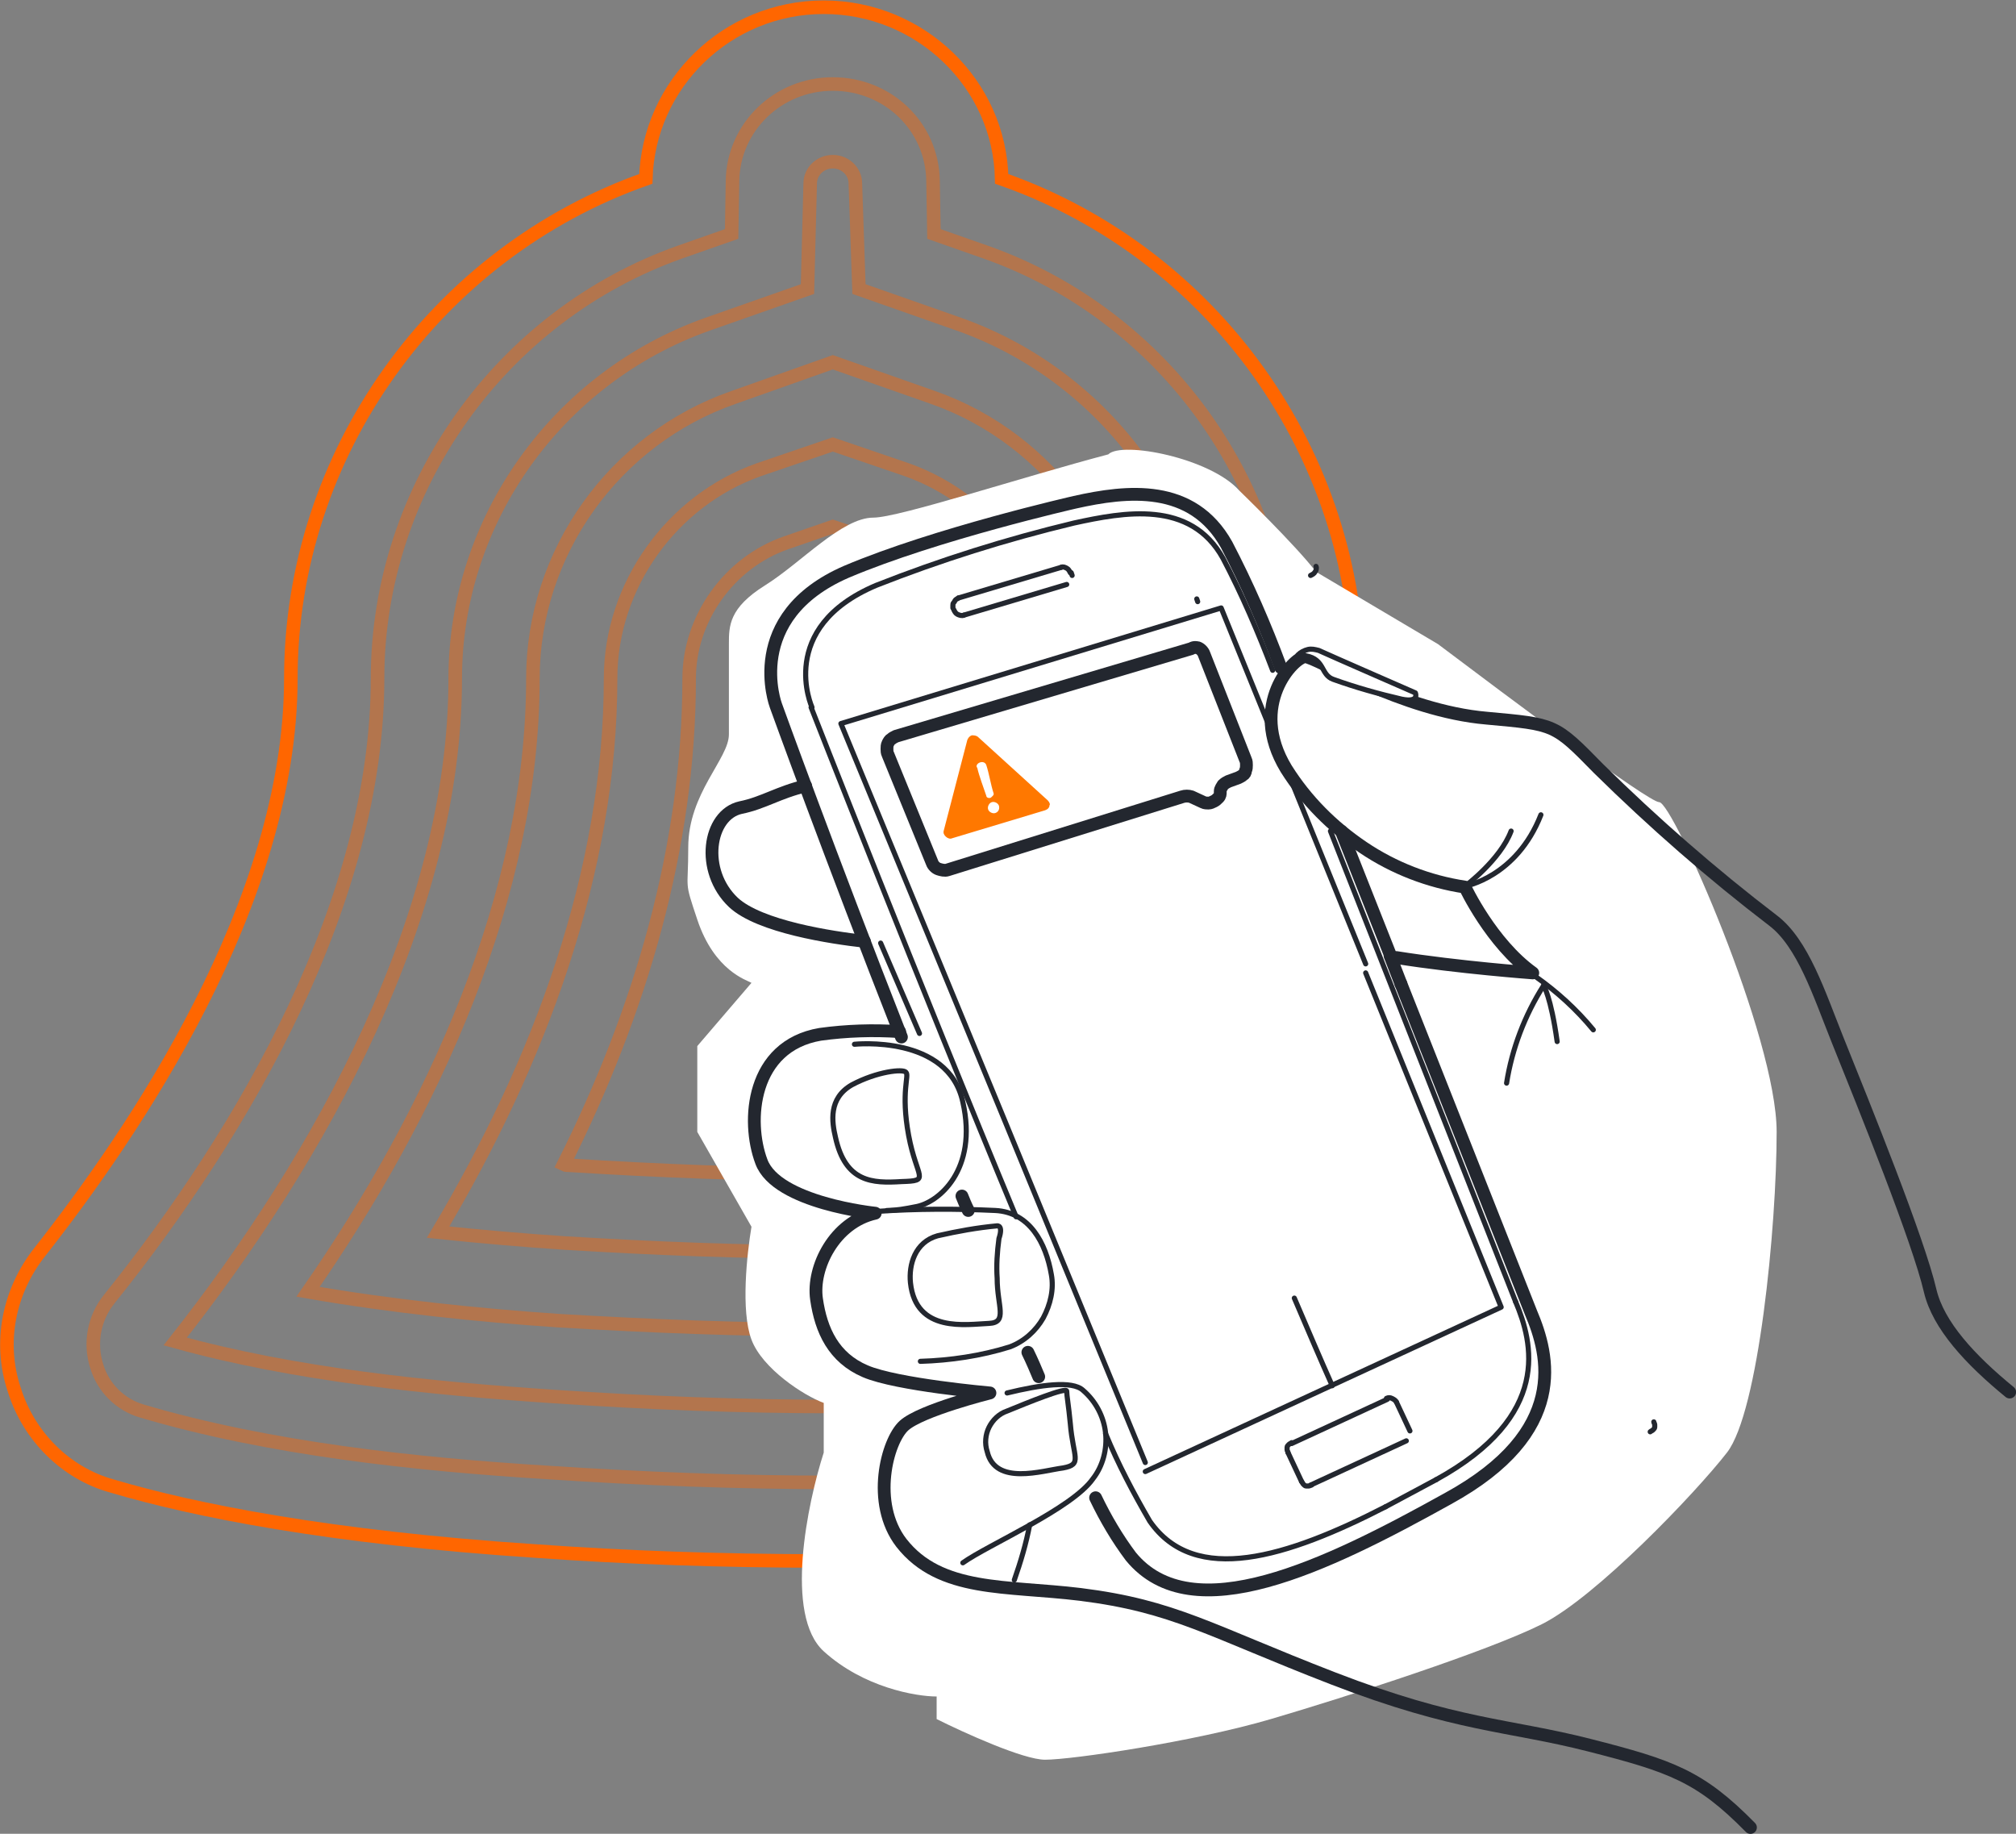 <?xml version="1.0" encoding="utf-8"?>
<!-- Generator: Adobe Illustrator 26.3.1, SVG Export Plug-In . SVG Version: 6.00 Build 0)  -->
<svg version="1.1" id="Слой_1" xmlns="http://www.w3.org/2000/svg" xmlns:xlink="http://www.w3.org/1999/xlink" x="0px" y="0px"
	 viewBox="0 0 223.2 203" style="enable-background:new 0 0 223.2 203;" xml:space="preserve">
<rect x="0" y="0" width="223.2" height="203" fill="#808080" stroke="none"/>
<style type="text/css">
	.st0{fill:none;stroke:#FF6600;stroke-width:1.5;}
	.st1{fill:none;stroke:#FF6600;stroke-width:1.5;stroke-opacity:0.4;}
	.st2{fill:#FFFFFF;}
	.st3{fill:none;stroke:#23272F;stroke-width:1.417;stroke-linecap:round;stroke-linejoin:round;}
	.st4{fill:none;stroke:#23272F;stroke-width:0.567;stroke-linecap:round;stroke-linejoin:round;}
	.st5{fill:none;stroke:#23272F;stroke-width:0.567;stroke-linejoin:round;}
	.st6{fill-rule:evenodd;clip-rule:evenodd;fill:#FFFFFF;stroke:#23272F;stroke-width:0.567;stroke-linejoin:round;}
	.st7{fill:#FF7800;}
</style>
<path class="st0" d="M178.1,138.6c-10.3-13.1-27.8-38.6-27.8-63.5c0-24.8-16-47.1-39.4-55.3c-0.2-10.5-9-19-19.7-19
	s-19.4,8.5-19.7,19C48.2,28,32.2,50.3,32.2,75.1c0,24.9-17.5,50.4-27.8,63.5c-3.4,4.3-4.6,10-2.8,15.3c1.6,5.1,5.7,9.2,10.8,10.6
	c9.1,2.7,24.1,5.7,46.9,7.2c9.8,0.7,20.4,1.1,32,1.1s22.1-0.4,32-1.1c22.8-1.5,37.8-4.5,46.9-7.2c5.2-1.5,9.2-5.5,10.8-10.6
	C182.7,148.6,181.6,142.8,178.1,138.6z"/>
<path class="st1" d="M172.4,143.8c-15-18.8-29.7-44.2-29.7-68.7c0-21.1-13.7-40.2-33.6-47.2l-5.7-2l-0.1-5.9
	c-0.1-6-5-10.7-11.1-10.7s-11,4.8-11.1,10.7l-0.1,5.9l-5.7,2C55.5,34.9,41.8,54,41.8,75.1c0,24.5-14.6,49.9-29.7,68.7
	c-1.7,2.1-2.2,4.9-1.4,7.4c0.7,2.4,2.6,4.3,5,5c14.2,4.2,30.4,5.9,44.9,6.8c10.6,0.7,21,1.1,31.5,1.1s20.9-0.4,31.5-1.1
	c14.5-1,30.8-2.7,44.9-6.8c2.5-0.7,4.3-2.6,5-5C174.6,148.7,174.1,145.9,172.4,143.8z"/>
<path class="st1" d="M165.1,148.5c-16.1-20.4-31-47.1-31-73.4c0-17.5-11.3-33.3-27.9-39.2L95.1,32l-0.4-11.7c0-1.3-1.1-2.4-2.5-2.4
	c-1.4,0-2.5,1.1-2.5,2.4L89.4,32l-11.1,3.9c-16.6,5.9-27.9,21.7-27.9,39.2c0,26.2-14.9,53-31,73.4c13.3,3.7,28.4,5.2,42,6.1
	c10.3,0.7,20.5,1.1,30.9,1.1s20.5-0.4,30.9-1.1C136.7,153.7,151.8,152.1,165.1,148.5z"/>
<path class="st1" d="M150.3,143c-13.9-20-24.9-43.9-24.9-67.9c0-13.9-9-26.5-22.1-31.1l-11.1-3.9L81.2,44C68,48.6,59,61.2,59,75.1
	c0,23.9-11,47.9-24.9,67.9c9.2,1.6,18.9,2.6,27.8,3.2c10.1,0.6,20.2,1,30.3,1c10.1,0,20.2-0.4,30.3-1
	C131.4,145.5,141.1,144.6,150.3,143z"/>
<path class="st1" d="M135.9,136.4c-11.2-18.8-19.1-39.9-19.1-61.3c0-10.3-6.8-19.7-16.4-23.1l-8.2-2.8L84,52
	c-9.6,3.4-16.4,12.8-16.4,23.1c0,21.4-7.9,42.5-19.1,61.3c4.8,0.5,9.5,0.9,14,1.2c9.8,0.6,19.8,1,29.7,1c10,0,19.8-0.4,29.7-1
	C126.5,137.2,131.1,136.9,135.9,136.4z"/>
<path class="st1" d="M122.1,128.9c-8.5-17-13.9-35.3-13.9-53.8c0-6.6-4.4-12.8-10.7-15l-5.3-1.8L87,60.1c-6.3,2.2-10.7,8.4-10.7,15
	c0,18.6-5.4,36.9-13.9,53.8c0.2,0.1,0.5,0.1,0.7,0.1c9.7,0.6,19.4,1,29.2,1c9.7,0,19.4-0.4,29.2-1C121.7,129,121.9,129,122.1,128.9z
	"/>
<path class="st2" d="M91.2,182.8c4.4,4,10.2,5,12.5,5v2.5c3,1.5,9.6,4.5,12,4.5c3,0,16.5-2,25-4.5s24-7.5,30-10.5s17-14.5,20.5-19
	s5.5-25,5.5-35.5s-11.5-36.5-13-36.5c-1.2,0-16.8-11.7-24.5-17.5l-13.5-8c-2.3-3-8.5-9-8.5-9c-3.2-3.6-13-5.5-14.5-4
	c-9.5,2.5-23.2,7-26,7c-3.5,0-8,5-12,7.5c-4,2.5-4,4.5-4,6.5v0v10c0,2.7-4.5,6.5-4.5,12.5c0,5-0.5,3.5,1,8c1.9,5.7,5.5,6.7,6,7l-6,7
	v9.5l6,10.5c-0.5,3-1.2,9.3,0,12.5s5.8,6.2,8,7v5.5C89.4,166.4,86.8,178.8,91.2,182.8z"/>
<path class="st3" d="M193.8,202.3c-5.6-5.7-8.8-6.8-17.8-9.1c-9-2.3-14.7-2.1-28.4-7.4c-13.7-5.3-17.6-8-28-9.3
	c-8.2-1-15.5-0.2-19.8-5.7c-3.4-4.4-1.6-11.3,0.3-13c1.9-1.7,9.5-3.6,9.5-3.6s-10.3-0.9-13.8-2.4c-3.5-1.5-4.9-4.5-5.4-8
	s2-8.5,6.5-9.5c0,0-10.9-1.1-12.6-5.7c-1.7-4.5-1.1-12.8,6.5-14.1c2.9-0.4,5.9-0.5,8.8-0.3"/>
<path class="st4" d="M101.8,114.4l-4.3-10"/>
<path class="st3" d="M95.7,104.2c-3.6-0.4-11.6-1.6-14.5-4.3c-3.7-3.5-2.8-9.7,0.8-10.5c2.5-0.5,4.2-1.7,7.2-2.4"/>
<path class="st3" d="M154.6,106c6.9,1.1,15.1,1.7,15.1,1.7c-4.6-3.3-7.5-9.5-7.5-9.5c-4-0.6-7.9-2.1-11.3-4.4
	c-3.4-2.3-6.3-5.2-8.5-8.7c-4.3-7.1,0.9-12.4,2.1-12.4c1.2,0,10.7,6,20.1,6.8c7.6,0.7,7.5,0.6,12.4,5.6c6.1,6,12.5,11.6,19.3,16.8
	c3.3,2.5,5.1,8.1,7.1,13.1c3.1,7.7,9,22.3,10.3,27.9c0.9,3.8,4.4,7.6,8.8,11.2"/>
<path class="st4" d="M114,168.8c-0.4,2.1-1,4.1-1.7,6.1"/>
<path class="st4" d="M162.2,98.1c0,0,5.7-1,8.4-7.9"/>
<path class="st4" d="M162.2,98.1c0,0,3.9-2.9,5.1-6.1"/>
<path class="st4" d="M170,108.1c2.4,1.7,4.5,3.6,6.4,5.9"/>
<path class="st4" d="M170.9,109.1c0,0,0.8,1.2,1.5,6.2"/>
<path class="st4" d="M170.9,109.1c-2.1,3.3-3.5,7-4.1,10.8"/>
<path class="st3" d="M107.2,134c-0.3-0.6-0.5-1.1-0.7-1.6"/>
<path class="st3" d="M113.8,149.7c0.4,0.8,1,2.2,1.2,2.7"/>
<path class="st3" d="M155.1,108.9l14.4,36.4c2,4.7,4.3,13.2-9.2,20.6c-13.5,7.5-28.3,14.7-35.1,6.4c-1.5-2-2.8-4.2-3.9-6.5"/>
<path class="st3" d="M153.9,105.8l1.2,3.1"/>
<path class="st3" d="M148.5,92l5.5,13.9"/>
<path class="st3" d="M99.8,114.8c-7.9-20.1-13.9-36.7-13.9-36.7s-3.7-9.8,7.8-14.8c9.9-4.2,25.3-7.7,25.3-7.7
	c5.8-1.3,13-2.1,16.8,4.7c2.3,4.4,4.3,9,6,13.6"/>
<path class="st4" d="M89.9,78.3c0,0-4-8.8,7.1-13.5c7.1-2.8,14.4-5.1,21.9-6.9c5.5-1.2,12.9-2.6,16.5,3.9c2.1,4,3.9,8.2,5.5,12.4"/>
<path class="st4" d="M147.3,92l20.5,52.1"/>
<path class="st4" d="M112.5,134.7c-10.6-25.5-22.7-56.4-22.7-56.4"/>
<path class="st4" d="M147.5,153.4c-1.3-2.9-2.7-6.2-4.2-9.7"/>
<path class="st4" d="M153.4,166.8c-10.9,5.6-21.1,8.8-26.1,1.6c-1.8-3.1-3.5-6.3-4.9-9.7"/>
<path class="st4" d="M159,163.8c-1.9,1-3.7,2-5.6,3"/>
<path class="st4" d="M167.8,144.1c1.9,4.5,4.1,12.6-8.8,19.7"/>
<path class="st4" d="M126.8,161.9l-15.5-37.7L93.1,80.1l42.1-12.8l16,39.4"/>
<path class="st4" d="M151.2,107.7l15,37l-39.4,18.2"/>
<path class="st4" d="M145.7,62.7c0.1,0.2,0,0.5-0.1,0.6c-0.1,0.2-0.3,0.3-0.5,0.4"/>
<path class="st4" d="M118.1,64.7l-11.4,3.4"/>
<path class="st4" d="M106.7,68.1c-0.2,0.1-0.5,0-0.7-0.1c-0.2-0.1-0.3-0.3-0.4-0.5"/>
<path class="st4" d="M132.6,66.6l-0.1-0.3"/>
<path class="st4" d="M105.5,67.3c0-0.1,0-0.2,0-0.3c0-0.1,0-0.2,0.1-0.3c0.1-0.1,0.1-0.2,0.2-0.3c0.1-0.1,0.2-0.1,0.3-0.2"/>
<path class="st4" d="M106.1,66.2l11.4-3.4"/>
<path class="st4" d="M117.5,62.8c0.2-0.1,0.4,0,0.6,0.1c0.2,0.1,0.3,0.3,0.4,0.5"/>
<path class="st4" d="M118.6,63.4l0.1,0.3"/>
<path class="st4" d="M183.1,157.4c0,0.1,0.1,0.2,0.1,0.3c0,0.1,0,0.2,0,0.3c0,0.1-0.1,0.2-0.2,0.3c-0.1,0.1-0.2,0.1-0.3,0.2"/>
<path class="st4" d="M155.7,159.5l-10.6,4.9"/>
<path class="st4" d="M145.2,164.4c-0.1,0-0.2,0.1-0.3,0.1c-0.1,0-0.2,0-0.3,0c-0.1,0-0.2-0.1-0.3-0.2c-0.1-0.1-0.1-0.2-0.2-0.3"/>
<path class="st4" d="M144.1,164l-1.5-3.2"/>
<path class="st4" d="M142.6,160.8c0-0.1-0.1-0.2-0.1-0.3c0-0.1,0-0.2,0-0.3c0-0.1,0.1-0.2,0.2-0.3c0.1-0.1,0.2-0.1,0.3-0.2"/>
<path class="st4" d="M143,159.8l10.6-4.9"/>
<path class="st4" d="M153.5,154.8c0.2-0.1,0.4-0.1,0.6,0c0.2,0.1,0.4,0.2,0.5,0.4"/>
<path class="st4" d="M154.6,155.2l1.5,3.2"/>
<path class="st5" d="M92.5,125.9c-0.4-1.7-0.8-4.3,1.8-5.8c2.8-1.5,5.7-1.8,6-1.4c0.4,0.4-0.6,2.1,0.3,7c0.9,4.8,2.5,5-0.8,5.1
	C96.6,131,93.6,130.9,92.5,125.9z"/>
<path class="st5" d="M110.4,141.5c0,3.1,1.2,4.9-0.9,5c-2.5,0.1-8.1,1.1-8.7-4.5c-0.2-2,0.5-4.5,3-5.2c2.2-0.5,4.4-0.9,6.6-1.1
	c0,0,0.7-0.1,0.2,1.4C110.4,138.6,110.3,140.1,110.4,141.5z"/>
<path class="st5" d="M109.3,160.7c-0.3-0.9-0.2-1.9,0.2-2.7c0.4-0.8,1.1-1.5,2-1.8c2.2-0.9,6.6-2.7,6.6-2.2c0,0.5,0.2,1.5,0.4,3.6
	c0.3,3.7,1.4,4.5-0.8,4.9C115.4,162.8,110.2,164.5,109.3,160.7z"/>
<path class="st4" d="M94.6,115.6c0,0,10.4-1.1,12,6.4c1.7,7.5-2.7,11.2-5.3,11.6c-1,0.2-2.1,0.4-3.1,0.4"/>
<path class="st4" d="M97.1,134.1c4.4-0.3,8.8-0.3,13.1-0.1c3.8,0.2,5.6,3.6,6.2,7.1c0.3,1.6-0.1,3.3-0.9,4.8
	c-0.8,1.4-2.1,2.6-3.7,3.2c-3.2,1-6.6,1.5-9.9,1.6"/>
<path class="st4" d="M111.5,154.2c3.7-0.9,7.2-1.4,8.4-0.3c1.4,1.2,2.3,2.9,2.5,4.7c0.2,1.8-0.3,3.7-1.4,5.1
	c-2.3,3.3-11.6,7.3-14.4,9.3"/>
<path class="st3" d="M131.9,71.8l-32.7,9.7c-0.2,0.1-0.4,0.2-0.5,0.3c-0.2,0.1-0.3,0.3-0.4,0.5c-0.1,0.2-0.1,0.4-0.1,0.6
	c0,0.2,0,0.4,0.1,0.6l4.9,12c0.1,0.3,0.4,0.6,0.7,0.7c0.3,0.1,0.7,0.2,1,0.1l26-8.1c0.3-0.1,0.7-0.1,1,0l1.3,0.6
	c0.2,0.1,0.4,0.1,0.6,0.1c0.2,0,0.4-0.1,0.6-0.2c0.2-0.1,0.3-0.2,0.5-0.4s0.2-0.4,0.2-0.6l0-0.1c0-0.3,0.2-0.5,0.3-0.7
	c0.2-0.2,0.4-0.3,0.6-0.4l1.1-0.4c0.2-0.1,0.4-0.2,0.5-0.3c0.2-0.1,0.3-0.3,0.3-0.5c0.1-0.2,0.1-0.4,0.1-0.6s0-0.4-0.1-0.6
	l-4.6-11.7c-0.1-0.3-0.4-0.6-0.7-0.7C132.5,71.7,132.2,71.6,131.9,71.8z"/>
<path class="st6" d="M143.7,72.5c0.3-0.3,0.7-0.5,1.1-0.6c0.4-0.1,0.8,0,1.2,0.1c1.3,0.6,10.7,4.7,10.7,4.7s0.5,1.1-1.5,0.7
	c-2.6-0.6-5.1-1.3-7.6-2.2c-1.4-0.5-0.9-2.2-3-2.6C143.8,72.4,143.8,72.7,143.7,72.5z"/>
<path class="st7" d="M116,88.6l-7.7-7c-0.2-0.2-0.5-0.2-0.7-0.2c-0.3,0.1-0.4,0.3-0.5,0.5l-2.6,10c-0.1,0.3,0,0.5,0.2,0.7
	c0.2,0.2,0.5,0.3,0.7,0.2l10.3-3.1c0.3-0.1,0.5-0.3,0.5-0.6C116.3,89.1,116.2,88.8,116,88.6z M108.5,84.4c0.3-0.1,0.6,0,0.7,0.3
	c0.3,0.9,0.5,2.2,0.8,3.1c0.1,0.2-0.2,0.4-0.3,0.5c-0.2,0.1-0.5,0-0.5-0.2c-0.3-0.9-0.8-2.2-1-3.1C108,84.8,108.2,84.5,108.5,84.4z
	 M110.2,90c-0.3,0.1-0.7-0.1-0.8-0.4c-0.1-0.3,0.1-0.7,0.4-0.8c0.3-0.1,0.7,0.1,0.8,0.4C110.7,89.6,110.5,89.9,110.2,90z"/>
</svg>
